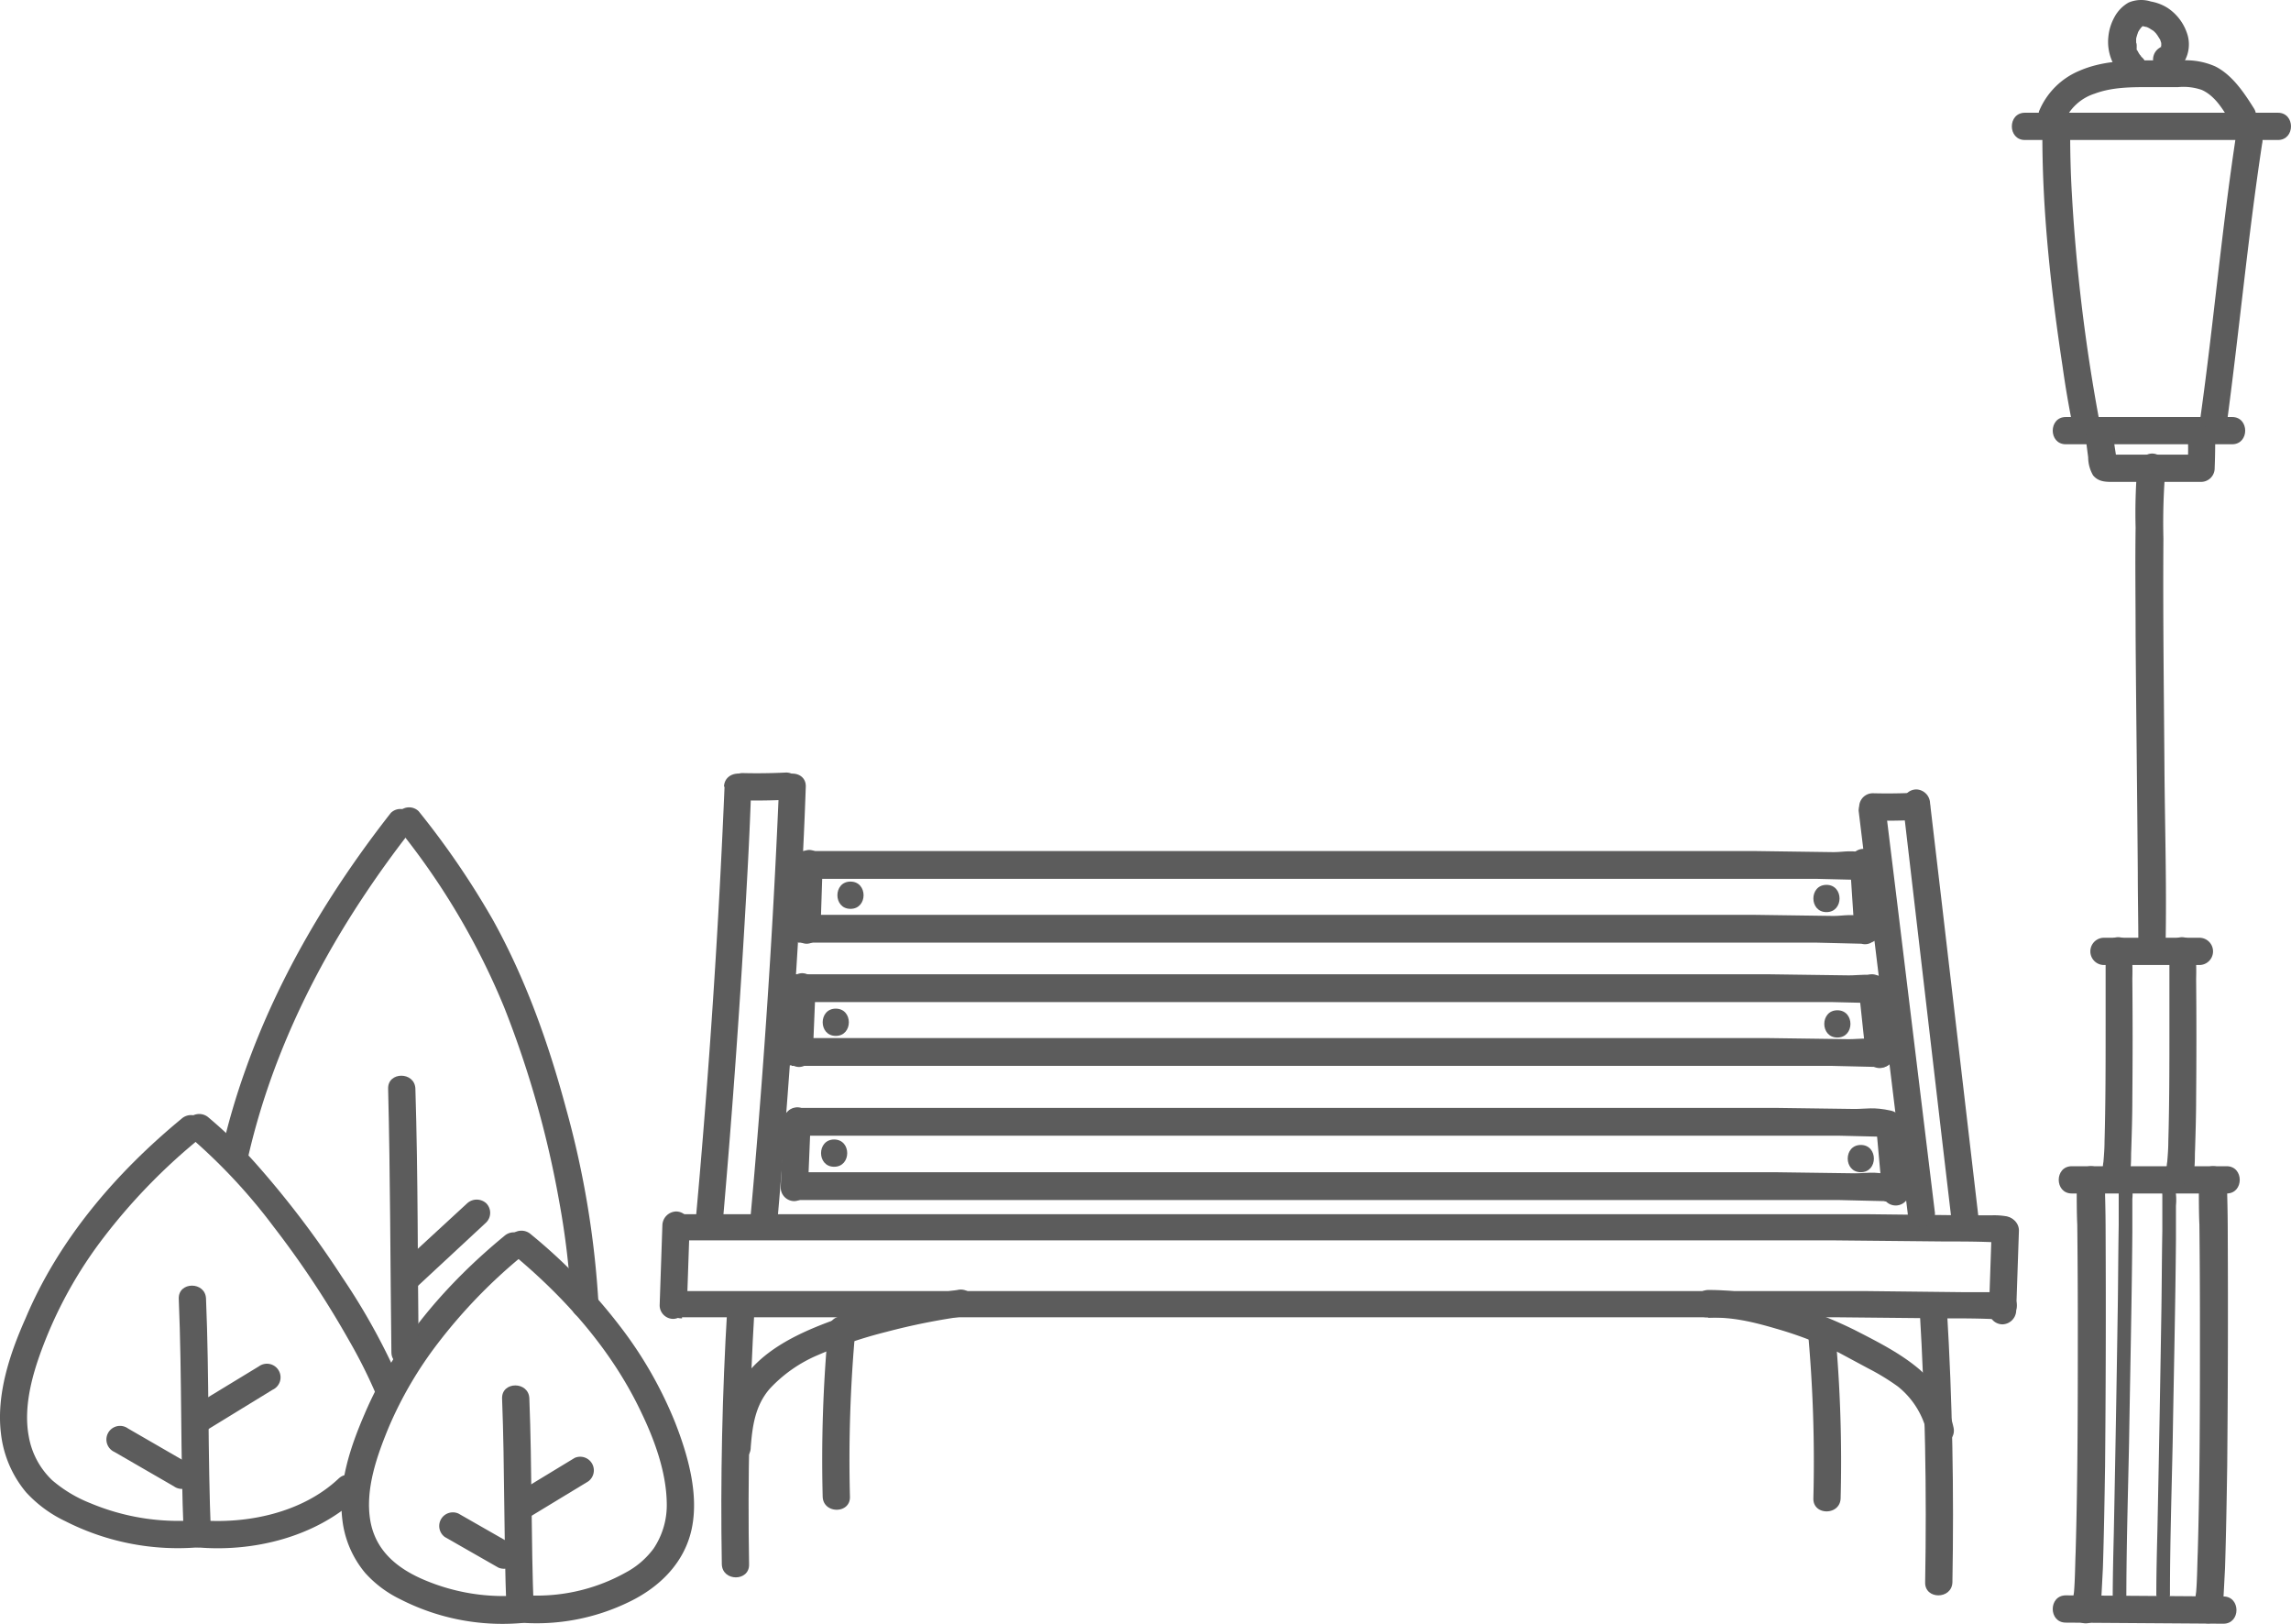 <svg xmlns="http://www.w3.org/2000/svg" width="420.186" height="297.803" viewBox="0 0 420.186 297.803">
  <g id="Councils" transform="translate(210.093 148.902)">
    <g id="Group_2513" data-name="Group 2513" transform="translate(-210.093 -148.902)">
      <path id="Path_27985" data-name="Path 27985" d="M121.5,224.7l-.5,14.7a2.5,2.5,0,0,0,2.5,2.5,2.6,2.6,0,0,0,2.5-2.5l.5-14.7a2.5,2.5,0,0,0-2.5-2.5A2.6,2.6,0,0,0,121.5,224.7Z" transform="translate(-0.014 -0.025)" fill="#5c5c5c"/>
      <path id="Path_27986" data-name="Path 27986" d="M125.1,227.5H336.5l20.2.2c3.4,0,6.8,0,10.1.2h0c3.1.8,4.5-4,1.3-4.8a13.3,13.3,0,0,0-2.7-.2h-5.1l-17.9-.2H125.1c-3.2.1-3.2,5.1,0,5Z" transform="translate(-0.014 -0.025)" fill="#5c5c5c"/>
      <path id="Path_27987" data-name="Path 27987" d="M125.1,241.6H336.5l20.2.2c3.4,0,6.8,0,10.1.2h0c3.1.8,4.5-4,1.3-4.8a13.3,13.3,0,0,0-2.7-.2h-5.1l-17.9-.2H125.1c-3.2.1-3.2,5.1,0,5Z" transform="translate(-0.014 -0.025)" fill="#5c5c5c"/>
      <path id="Path_27988" data-name="Path 27988" d="M365.3,225.7l-.5,14.7a2.5,2.5,0,0,0,2.5,2.5,2.6,2.6,0,0,0,2.5-2.5l.5-14.7a2.5,2.5,0,0,0-2.5-2.5,2.6,2.6,0,0,0-2.5,2.5Z" transform="translate(-0.014 -0.025)" fill="#5c5c5c"/>
      <path id="Path_27989" data-name="Path 27989" d="M143.7,205.6l-.5,12.2a2.5,2.5,0,0,0,2.5,2.5,2.6,2.6,0,0,0,2.5-2.5l.5-12.2a2.5,2.5,0,0,0-2.5-2.5A2.6,2.6,0,0,0,143.7,205.6Z" transform="translate(-0.014 -0.025)" fill="#5c5c5c"/>
      <path id="Path_27990" data-name="Path 27990" d="M146.2,208.3h191l8.4.2h-.1c3.1.8,4.5-4.1,1.3-4.8s-4.5-.3-6.6-.3l-14.7-.2H146.2c-3.2.1-3.2,5.1,0,5Z" transform="translate(-0.014 -0.025)" fill="#5c5c5c"/>
      <path id="Path_27991" data-name="Path 27991" d="M146.2,220.1h191l8.4.2h-.1c3.1.8,4.5-4.1,1.3-4.8s-4.5-.3-6.6-.3l-14.7-.2H146.2c-3.2.1-3.2,5.1,0,5Z" transform="translate(-0.014 -0.025)" fill="#5c5c5c"/>
      <path id="Path_27992" data-name="Path 27992" d="M344.1,206.4l1.1,12.2a2.5,2.5,0,1,0,5,0l-1.1-12.2a2.5,2.5,0,1,0-5,0Z" transform="translate(-0.014 -0.025)" fill="#5c5c5c"/>
      <path id="Path_27993" data-name="Path 27993" d="M144.6,181l-.5,12.2a2.5,2.5,0,0,0,2.5,2.5,2.6,2.6,0,0,0,2.5-2.5l.5-12.2a2.5,2.5,0,0,0-2.5-2.5A2.6,2.6,0,0,0,144.6,181Z" transform="translate(-0.014 -0.025)" fill="#5c5c5c"/>
      <path id="Path_27994" data-name="Path 27994" d="M145.2,183.8H336.1l8.4.2h-.1c3.1.8,4.5-4.1,1.3-4.8s-4.5-.3-6.6-.3l-14.7-.2H145.2c-3.2.1-3.2,5.1,0,5Z" transform="translate(-0.014 -0.025)" fill="#5c5c5c"/>
      <path id="Path_27995" data-name="Path 27995" d="M145.2,195.5H336.1l8.4.2h-.1c3.1.8,4.5-4.1,1.3-4.8s-4.5-.3-6.6-.3l-14.7-.2H145.2c-3.2.1-3.2,5.1,0,5Z" transform="translate(-0.014 -0.025)" fill="#5c5c5c"/>
      <path id="Path_27996" data-name="Path 27996" d="M340.9,181.2l1.3,12.2a2.6,2.6,0,0,0,2.5,2.5,2.5,2.5,0,0,0,2.5-2.5l-1.3-12.2a2.6,2.6,0,0,0-2.5-2.5A2.5,2.5,0,0,0,340.9,181.2Z" transform="translate(-0.014 -0.025)" fill="#5c5c5c"/>
      <path id="Path_27997" data-name="Path 27997" d="M145.9,158.4l-.4,12.2a2.5,2.5,0,0,0,2.5,2.5,2.6,2.6,0,0,0,2.5-2.5l.4-12.2a2.5,2.5,0,0,0-2.5-2.5A2.6,2.6,0,0,0,145.9,158.4Z" transform="translate(-0.014 -0.025)" fill="#5c5c5c"/>
      <path id="Path_27998" data-name="Path 27998" d="M146.4,161.2H333.3l8.2.2h-.1c3.1.8,4.5-4,1.3-4.8s-4.4-.3-6.4-.3l-14.4-.2H146.4c-3.2.1-3.2,5.1,0,5Z" transform="translate(-0.014 -0.025)" fill="#5c5c5c"/>
      <path id="Path_27999" data-name="Path 27999" d="M146.4,172.9H333.3l8.2.2h-.1c3.1.8,4.5-4,1.3-4.8s-4.4-.3-6.4-.3l-14.4-.2H146.4c-3.2.1-3.2,5.1,0,5Z" transform="translate(-0.014 -0.025)" fill="#5c5c5c"/>
      <path id="Path_28000" data-name="Path 28000" d="M339.3,158.2l.8,12.2a2.5,2.5,0,0,0,5,0l-.8-12.2a2.5,2.5,0,0,0-5,0Z" transform="translate(-0.014 -0.025)" fill="#5c5c5c"/>
      <path id="Path_28001" data-name="Path 28001" d="M408.4,213.9H380c-3.2,0-3.2,5,0,5h28.4C411.6,218.9,411.6,213.9,408.4,213.9Z" transform="translate(-0.014 -0.025)" fill="#5c5c5c"/>
      <path id="Path_28002" data-name="Path 28002" d="M403.4,217.1c-.2-1.3-.1-.3-.1.1v1.7c0,.6,0,3.8.1,5.7q.1,9.2.1,18.4c0,13.9,0,27.8-.4,41.7-.1,2.4-.1,4.9-.3,7.3a17.965,17.965,0,0,0-.2,2.2c.1.1.2-.9,0-.3v.5c-.2-.3.8-1.1,1.1-1.3a2.6,2.6,0,0,0-.9,3.4,2.5,2.5,0,0,0,3.4.9c1.4-1,1.5-2.6,1.6-4.2s.2-3.7.3-5.6c.2-6.2.3-12.4.4-18.7q.2-21.2.1-42.5,0-3.6-.1-7.2a24.5,24.5,0,0,0-.2-3.5,2.5,2.5,0,0,0-3.1-1.7,2.6,2.6,0,0,0-1.7,3.1Z" transform="translate(-0.014 -0.025)" fill="#5c5c5c"/>
      <path id="Path_28003" data-name="Path 28003" d="M381,217.1c-.2-1.3-.1-.3-.1.1v1.7c0,.6,0,3.8.1,5.7q.1,9.2.1,18.4c0,13.9,0,27.8-.4,41.7-.1,2.4-.1,4.9-.3,7.3a17.965,17.965,0,0,0-.2,2.2c.1.1.2-.9,0-.3v.5c-.2-.3.8-1.1,1.1-1.3a2.6,2.6,0,0,0-.9,3.4,2.5,2.5,0,0,0,3.4.9c1.4-1,1.5-2.6,1.6-4.2s.2-3.7.3-5.6c.2-6.2.3-12.4.4-18.7q.2-21.2.1-42.5,0-3.6-.1-7.2a24.5,24.5,0,0,0-.2-3.5,2.5,2.5,0,0,0-3.1-1.7,2.6,2.6,0,0,0-1.7,3.1Z" transform="translate(-0.014 -0.025)" fill="#5c5c5c"/>
      <path id="Path_28004" data-name="Path 28004" d="M407.8,292.8l-28.9-.2c-3.2,0-3.2,5,0,5l28.9.2C411,297.8,411,292.8,407.8,292.8Z" transform="translate(-0.014 -0.025)" fill="#5c5c5c"/>
      <path id="Path_28005" data-name="Path 28005" d="M403.4,172H385.9a2.5,2.5,0,0,0,0,5h17.5a2.5,2.5,0,0,0,0-5Z" transform="translate(-0.014 -0.025)" fill="#5c5c5c"/>
      <path id="Path_28006" data-name="Path 28006" d="M398,175.2c-.2-1.4-.1.2-.1.6v12.3c0,7.1,0,14.2-.2,21.3,0,1.2-.1,2.5-.2,3.7a5.8,5.8,0,0,0-.1,1.2c-.3-.2.2-.8,0-.3s.5-.9.6-.9a2.5,2.5,0,0,0,0,3.5,2.6,2.6,0,0,0,3.5,0c1.3-1.1,1-4.1,1.1-5.6.1-3.2.2-6.4.2-9.6q.1-11,0-21.9a43.8,43.8,0,0,0-.2-5.8,2.5,2.5,0,0,0-3.1-1.7,2.6,2.6,0,0,0-1.7,3.1Z" transform="translate(-0.014 -0.025)" fill="#5c5c5c"/>
      <path id="Path_28007" data-name="Path 28007" d="M386.3,175.2c-.2-1.4-.1.2-.1.6v12.3c0,7.1,0,14.2-.2,21.3,0,1.2-.1,2.5-.2,3.7a5.8,5.8,0,0,0-.1,1.2c-.3-.2.2-.8,0-.3s.5-.9.6-.9a2.5,2.5,0,0,0,0,3.5,2.6,2.6,0,0,0,3.5,0c1.3-1.1,1-4.1,1.1-5.6.1-3.2.2-6.4.2-9.6q.1-11,0-21.9a43.8,43.8,0,0,0-.2-5.8,2.5,2.5,0,0,0-3.1-1.7,2.6,2.6,0,0,0-1.7,3.1Z" transform="translate(-0.014 -0.025)" fill="#5c5c5c"/>
      <path id="Path_28008" data-name="Path 28008" d="M374.6,25c0,14.1,1.6,28.3,3.7,42.2.5,3.6,1.1,7.1,1.8,10.6a2.5,2.5,0,0,0,3.1,1.7,2.6,2.6,0,0,0,1.7-3.1,327.191,327.191,0,0,1-4.9-41c-.2-3.5-.3-7.1-.3-10.6s-5-3.2-5,0Z" transform="translate(-0.014 -0.025)" fill="#5c5c5c"/>
      <path id="Path_28009" data-name="Path 28009" d="M410.1,25c-2.6,17.1-4.1,34.4-6.5,51.5a2.6,2.6,0,0,0,1.7,3.1c1.2.3,2.9-.4,3.1-1.7,2.3-17.1,3.9-34.4,6.5-51.5a2.6,2.6,0,0,0-1.7-3.1,2.5,2.5,0,0,0-3.1,1.7Z" transform="translate(-0.014 -0.025)" fill="#5c5c5c"/>
      <path id="Path_28010" data-name="Path 28010" d="M133.4,240q-1.4,23.4-1,46.9c.1,3.2,5.1,3.2,5,0q-.4-23.4,1-46.9C138.6,236.8,133.6,236.8,133.4,240Z" transform="translate(-0.014 -0.025)" fill="#5c5c5c"/>
      <path id="Path_28011" data-name="Path 28011" d="M142.9,144.3q-1.3,31.1-3.8,62.1-.7,8.8-1.5,17.5a2.5,2.5,0,0,0,2.5,2.5,2.6,2.6,0,0,0,2.5-2.5q2.7-31,4.4-62,.5-8.8.8-17.6c.1-3.2-4.9-3.2-5,0Z" transform="translate(-0.014 -0.025)" fill="#5c5c5c"/>
      <path id="Path_28012" data-name="Path 28012" d="M340.9,148.7l7,57.5,2,16.3a2.6,2.6,0,0,0,2.5,2.5,2.5,2.5,0,0,0,2.5-2.5l-7-57.5-2-16.3a2.6,2.6,0,0,0-2.5-2.5A2.5,2.5,0,0,0,340.9,148.7Z" transform="translate(-0.014 -0.025)" fill="#5c5c5c"/>
      <path id="Path_28013" data-name="Path 28013" d="M341.3,215c3.2,0,3.2-5,0-5S338.1,215,341.3,215Z" transform="translate(-0.014 -0.025)" fill="#5c5c5c"/>
      <path id="Path_28014" data-name="Path 28014" d="M337,190.3c3.2,0,3.2-5,0-5S333.8,190.3,337,190.3Z" transform="translate(-0.014 -0.025)" fill="#5c5c5c"/>
      <path id="Path_28015" data-name="Path 28015" d="M335,167.3c3.2,0,3.2-5,0-5S331.8,167.3,335,167.3Z" transform="translate(-0.014 -0.025)" fill="#5c5c5c"/>
      <path id="Path_28016" data-name="Path 28016" d="M153,214c3.2,0,3.2-5,0-5S149.8,214,153,214Z" transform="translate(-0.014 -0.025)" fill="#5c5c5c"/>
      <path id="Path_28017" data-name="Path 28017" d="M153.3,190c3.2,0,3.2-5,0-5S150.1,190,153.3,190Z" transform="translate(-0.014 -0.025)" fill="#5c5c5c"/>
      <path id="Path_28018" data-name="Path 28018" d="M156,166.7c3.2,0,3.2-5,0-5S152.8,166.7,156,166.7Z" transform="translate(-0.014 -0.025)" fill="#5c5c5c"/>
      <path id="Path_28019" data-name="Path 28019" d="M343.5,150.5q4,.1,8-.1a2.5,2.5,0,0,0,0-5q-4,.2-8,.1A2.5,2.5,0,0,0,341,148,2.6,2.6,0,0,0,343.5,150.5Z" transform="translate(-0.014 -0.025)" fill="#5c5c5c"/>
      <path id="Path_28020" data-name="Path 28020" d="M349,147.3l7,60,2,17a2.6,2.6,0,0,0,2.5,2.5,2.5,2.5,0,0,0,2.5-2.5l-7-60-2-17a2.6,2.6,0,0,0-2.5-2.5A2.5,2.5,0,0,0,349,147.3Z" transform="translate(-0.014 -0.025)" fill="#5c5c5c"/>
      <path id="Path_28021" data-name="Path 28021" d="M132.9,144.3q-1.3,31.1-3.8,62.1-.7,8.8-1.5,17.5a2.5,2.5,0,0,0,2.5,2.5,2.6,2.6,0,0,0,2.5-2.5q2.7-31,4.4-62,.5-8.8.8-17.6c.1-3.2-4.9-3.2-5,0Z" transform="translate(-0.014 -0.025)" fill="#5c5c5c"/>
      <path id="Path_28022" data-name="Path 28022" d="M136.2,146.8q4,.1,8-.1a2.5,2.5,0,0,0,0-5q-4,.2-8,.1a2.5,2.5,0,0,0-2.5,2.5A2.6,2.6,0,0,0,136.2,146.8Z" transform="translate(-0.014 -0.025)" fill="#5c5c5c"/>
      <path id="Path_28023" data-name="Path 28023" d="M151.9,243.9a262.2,262.2,0,0,0-1,30.6c.1,3.2,5.1,3.2,5,0a262.205,262.205,0,0,1,1-30.6,2.5,2.5,0,0,0-2.5-2.5,2.6,2.6,0,0,0-2.5,2.5Z" transform="translate(-0.014 -0.025)" fill="#5c5c5c"/>
      <path id="Path_28024" data-name="Path 28024" d="M352.1,240.3c1,16.6,1.3,33.2,1,49.9-.1,3.2,4.9,3.2,5,0,.3-16.6,0-33.3-1-49.9-.2-3.2-5.2-3.2-5,0Z" transform="translate(-0.014 -0.025)" fill="#5c5c5c"/>
      <path id="Path_28025" data-name="Path 28025" d="M331.6,244.2a262.212,262.212,0,0,1,1,30.6c-.1,3.2,4.9,3.2,5,0a262.2,262.2,0,0,0-1-30.6,2.6,2.6,0,0,0-2.5-2.5,2.5,2.5,0,0,0-2.5,2.5Z" transform="translate(-0.014 -0.025)" fill="#5c5c5c"/>
      <path id="Path_28026" data-name="Path 28026" d="M409.4,76.5H378.9c-3.2,0-3.2,5,0,5h30.5C412.6,81.5,412.6,76.5,409.4,76.5Z" transform="translate(-0.014 -0.025)" fill="#5c5c5c"/>
      <path id="Path_28027" data-name="Path 28027" d="M417.7,20.7H371.4c-3.2,0-3.2,5,0,5h46.4c3.2,0,3.2-5,0-5Z" transform="translate(-0.014 -0.025)" fill="#5c5c5c"/>
      <path id="Path_28028" data-name="Path 28028" d="M378.9,21.7a9,9,0,0,1,5.3-4.5c3.2-1.2,6.7-1.2,10.1-1.2h5.2a10.4,10.4,0,0,1,4.3.5c2.5,1.1,4,3.7,5.3,5.9s6,.2,4.3-2.5-3.9-6.1-7.1-7.7a13.3,13.3,0,0,0-6.1-1.1h-6.4c-4.2,0-8.5.2-12.4,1.9a13.7,13.7,0,0,0-7.4,7.4,2.5,2.5,0,0,0,1.7,3.1,2.6,2.6,0,0,0,3.1-1.7Z" transform="translate(-0.014 -0.025)" fill="#5c5c5c"/>
      <path id="Path_28029" data-name="Path 28029" d="M382.6,80.8l.4,3.1a6.6,6.6,0,0,0,.9,3.3c.9,1.1,2.1,1.2,3.4,1.2h16.4a2.5,2.5,0,0,0,2.5-2.5q.1-2.6.1-5.2a2.5,2.5,0,1,0-5,0,45.133,45.133,0,0,1-.1,5.2l2.5-2.5H387q-.9-.1.2.2l.9.9q.2.3,0-.3v-.7l-.2-1.3-.4-2.7a2.5,2.5,0,0,0-3.1-1.7,2.6,2.6,0,0,0-1.7,3.1Z" transform="translate(-0.014 -0.025)" fill="#5c5c5c"/>
      <path id="Path_28030" data-name="Path 28030" d="M392.7,10.3l-.4-.4.2.2-.2-.3-.5-.9c.3.4.1.4.1.2V8.3c0-.1-.1-.7-.1-.3V6.9c0-.3-.1.5,0,.2a9.3,9.3,0,0,1,.3-1c0-.1.2-.4,0-.1s0,.1,0,0l.3-.5.3-.4-.2.2.3-.3.2-.2c-.3.2-.1.1,0,0h-.5c-.3.1,0,0,.1,0h.3l.9.2h0l.4.2.8.5h0l.4.4.3.4c.3.3-.3-.5,0,0l.5.8h0l.2.6c0,.1.1.5,0,.1s0,0,0,.1v.3c0,.1.1-.5,0-.2v.3c0,.3.2-.4.1-.2s-.4.6-.1.3-.5.4,0,0,.1-.1,0,0h.1a2.5,2.5,0,0,0,1.3,4.8,5,5,0,0,0,3-2.4,6.3,6.3,0,0,0,.5-4.3,9,9,0,0,0-3.7-5.2A8.5,8.5,0,0,0,394.5.3a5.9,5.9,0,0,0-4.1.2,6.7,6.7,0,0,0-2.6,2.7,9.2,9.2,0,0,0-1.1,3.6,8.8,8.8,0,0,0,2.5,7.1,2.5,2.5,0,1,0,3.5-3.5Z" transform="translate(-0.014 -0.025)" fill="#5c5c5c"/>
      <path id="Path_28031" data-name="Path 28031" d="M392,85.8a102.3,102.3,0,0,0-.3,11c-.1,6.6,0,13.3,0,19.9.1,14.5.3,28.9.4,43.4,0,4.4.1,8.7.1,13.1s4.9,3.2,5,0c.2-10.3-.1-20.7-.2-31-.1-14.5-.3-28.9-.2-43.4a118.117,118.117,0,0,1,.4-13.1,2.5,2.5,0,0,0-2.5-2.5,2.6,2.6,0,0,0-2.5,2.5Z" transform="translate(-0.014 -0.025)" fill="#5c5c5c"/>
      <path id="Path_28032" data-name="Path 28032" d="M388.6,217.8c-.1-.5,0,0,0,.3v6.7c-.1,5.6-.1,11.2-.2,16.8q-.3,19.9-.7,39.7c-.1,4.1-.2,8.3-.2,12.4a1.3,1.3,0,0,0,2.5,0c0-9.7.3-19.4.5-29.1.2-12.8.5-25.7.6-38.5v-6.2a10.7,10.7,0,0,0-.1-2.8,1.3,1.3,0,0,0-2.4.7Z" transform="translate(-0.014 -0.025)" fill="#5c5c5c"/>
      <path id="Path_28033" data-name="Path 28033" d="M396.6,218.9c-.1-.5,0,0,0,.3v6.6c-.1,5.4-.1,10.9-.2,16.3q-.3,19.3-.7,38.5c-.1,4-.2,8-.2,12a1.3,1.3,0,0,0,2.5,0c0-9.4.3-18.7.5-28.1.2-12.4.5-24.9.6-37.3v-6.1a10.4,10.4,0,0,0-.1-2.8,1.3,1.3,0,0,0-2.4.7Z" transform="translate(-0.014 -0.025)" fill="#5c5c5c"/>
      <path id="Path_28034" data-name="Path 28034" d="M137.7,265.5c.3-3.9.8-7.7,3.5-10.8a25.7,25.7,0,0,1,8.9-6.2,80.2,80.2,0,0,1,12.4-4.2,119.305,119.305,0,0,1,14.5-2.9,2.5,2.5,0,0,0,1.7-3.1,2.6,2.6,0,0,0-3.1-1.7,115.1,115.1,0,0,0-23.7,5.9c-6.1,2.3-12.4,5.4-16,11-2.4,3.6-2.9,7.8-3.2,12a2.5,2.5,0,0,0,5,0Z" transform="translate(-0.014 -0.025)" fill="#5c5c5c"/>
      <path id="Path_28035" data-name="Path 28035" d="M313.4,241.7c4.3-.2,8.3.8,12.4,2a71.6,71.6,0,0,1,11.5,4.4l5.4,2.9a41.7,41.7,0,0,1,5.4,3.3,15.2,15.2,0,0,1,5.4,8.8c.7,3.1,5.5,1.8,4.8-1.3a19.8,19.8,0,0,0-6.2-10.6c-3.5-3-7.9-5.2-12-7.3a78.9,78.9,0,0,0-12.9-5,41.533,41.533,0,0,0-14-2.3c-3.2.2-3.2,5.2,0,5Z" transform="translate(-0.014 -0.025)" fill="#5c5c5c"/>
      <g id="Group_2510" data-name="Group 2510" transform="translate(-0.014 -0.025)">
        <path id="Path_28036" data-name="Path 28036" d="M97.9,295.1c-.5-12.9-.3-25.8-.8-38.6-.1-3.2-5.1-3.2-5,0,.5,12.9.3,25.8.8,38.6C93,298.3,98,298.3,97.9,295.1Z" fill="#5c5c5c"/>
        <path id="Path_28037" data-name="Path 28037" d="M96.7,278.5l11.2-6.8a2.5,2.5,0,0,0-2.5-4.3l-11.2,6.8a2.5,2.5,0,0,0,2.5,4.3Z" fill="#5c5c5c"/>
        <path id="Path_28038" data-name="Path 28038" d="M81.6,281.9l9.8,5.6a2.5,2.5,0,0,0,2.5-4.3l-9.8-5.6a2.5,2.5,0,0,0-2.5,4.3Z" fill="#5c5c5c"/>
        <path id="Path_28039" data-name="Path 28039" d="M95.4,292.6a37.1,37.1,0,0,1-17.5-2.8c-5-2.1-9.1-5.4-10-11.1s1.3-11.8,3.4-16.9a71.2,71.2,0,0,1,9-15.4A97,97,0,0,1,96,230.2a2.5,2.5,0,0,0,0-3.5,2.6,2.6,0,0,0-3.5,0c-10.7,8.8-20.1,19.7-25.6,32.6-2.6,6-4.9,12.8-4.1,19.4a18.5,18.5,0,0,0,4.2,9.8,20.8,20.8,0,0,0,6.4,4.8,41.1,41.1,0,0,0,22,4.4,2.6,2.6,0,0,0,2.5-2.5,2.5,2.5,0,0,0-2.5-2.5Z" fill="#5c5c5c"/>
        <path id="Path_28040" data-name="Path 28040" d="M95.4,297.6a38.7,38.7,0,0,0,20-3.8c5.6-2.7,10.2-7.2,11.5-13.5s-.7-13.4-3.1-19.5a74.6,74.6,0,0,0-9.5-16.8,101.7,101.7,0,0,0-16.9-17.6,2.6,2.6,0,0,0-3.5,0,2.5,2.5,0,0,0,0,3.5c9.8,8.1,18.4,17.8,23.8,29.3,2.4,5,4.5,10.8,4.6,16.4a14.3,14.3,0,0,1-2.4,8.4,15.2,15.2,0,0,1-5.1,4.4,33.4,33.4,0,0,1-19.4,4.1,2.5,2.5,0,0,0-2.5,2.5,2.6,2.6,0,0,0,2.5,2.5Z" fill="#5c5c5c"/>
      </g>
      <g id="Group_2511" data-name="Group 2511" transform="translate(-0.014 -0.025)">
        <path id="Path_28041" data-name="Path 28041" d="M76.8,248c-.2-16.1-.1-32.2-.6-48.3-.1-3.2-5.1-3.2-5,0,.4,16.1.4,32.2.6,48.3C71.8,251.2,76.8,251.2,76.8,248Z" fill="#5c5c5c"/>
        <path id="Path_28042" data-name="Path 28042" d="M76.5,236l12.7-11.8a2.5,2.5,0,0,0,0-3.5,2.6,2.6,0,0,0-3.5,0L73,232.4a2.5,2.5,0,0,0,0,3.5,2.6,2.6,0,0,0,3.5,0Z" fill="#5c5c5c"/>
        <path id="Path_28043" data-name="Path 28043" d="M45.5,212.3c3.9-17.1,11.4-33.1,21-47.6q4.1-6.2,8.7-12.1a2.6,2.6,0,0,0,0-3.5,2.5,2.5,0,0,0-3.5,0c-11.2,14.3-20.6,30-26.7,47.2A129.8,129.8,0,0,0,40.7,211C40,214.1,44.8,215.5,45.5,212.3Z" fill="#5c5c5c"/>
        <path id="Path_28044" data-name="Path 28044" d="M109.8,239.4a170.1,170.1,0,0,0-6-36.2c-3.2-11.9-7.4-23.7-13.4-34.5a151.3,151.3,0,0,0-13.6-19.9,2.5,2.5,0,0,0-3.5,0,2.6,2.6,0,0,0,0,3.5,131.6,131.6,0,0,1,19.2,32.5,184.2,184.2,0,0,1,10.1,35.7,144.5,144.5,0,0,1,2.2,18.9c.2,3.2,5.2,3.2,5,0Z" fill="#5c5c5c"/>
      </g>
      <g id="Group_2512" data-name="Group 2512" transform="translate(-0.014 -0.025)">
        <path id="Path_28045" data-name="Path 28045" d="M38.7,281.3c-.6-14.4-.3-28.7-.9-43.1-.1-3.2-5.1-3.2-5,0,.6,14.4.3,28.7.9,43.1C33.8,284.5,38.8,284.5,38.7,281.3Z" fill="#5c5c5c"/>
        <path id="Path_28046" data-name="Path 28046" d="M37.6,262.5,50,254.9a2.5,2.5,0,1,0-2.5-4.3L35,258.2a2.5,2.5,0,1,0,2.5,4.3Z" fill="#5c5c5c"/>
        <path id="Path_28047" data-name="Path 28047" d="M21,266.3l10.9,6.3a2.5,2.5,0,1,0,2.5-4.3L23.5,262a2.5,2.5,0,1,0-2.5,4.3Z" fill="#5c5c5c"/>
        <path id="Path_28048" data-name="Path 28048" d="M36.2,278.8a41.7,41.7,0,0,1-19.6-3.1,24.6,24.6,0,0,1-7-4.2,14.5,14.5,0,0,1-4.3-8c-1.2-6.3,1.2-13.3,3.6-19.1A78.7,78.7,0,0,1,19,227a108.3,108.3,0,0,1,17.8-18.3,2.5,2.5,0,0,0,0-3.5,2.6,2.6,0,0,0-3.5,0c-12,9.9-22.5,22.1-28.6,36.6C1.8,248.3-.7,255.8.2,263a20.3,20.3,0,0,0,4.6,10.7A23.2,23.2,0,0,0,12,279a45.5,45.5,0,0,0,24.3,4.8,2.6,2.6,0,0,0,2.5-2.5,2.5,2.5,0,0,0-2.5-2.5Z" fill="#5c5c5c"/>
        <path id="Path_28049" data-name="Path 28049" d="M73.9,254.7a119.2,119.2,0,0,0-11.1-20.4,175,175,0,0,0-15.7-20.7,82.4,82.4,0,0,0-8.8-8.6,2.6,2.6,0,0,0-3.5,0,2.5,2.5,0,0,0,0,3.5A103.7,103.7,0,0,1,50.2,225,173.8,173.8,0,0,1,64,245.8,93.1,93.1,0,0,1,69.1,256a2.6,2.6,0,0,0,3.1,1.7,2.5,2.5,0,0,0,1.7-3.1Z" fill="#5c5c5c"/>
        <path id="Path_28050" data-name="Path 28050" d="M36.2,283.8c10.3.9,21.7-1.9,29.4-9.1,2.3-2.2-1.2-5.7-3.5-3.5-6.7,6.3-16.9,8.4-25.8,7.6a2.5,2.5,0,0,0-2.5,2.5,2.6,2.6,0,0,0,2.5,2.5Z" fill="#5c5c5c"/>
      </g>
    </g>
  </g>
</svg>
